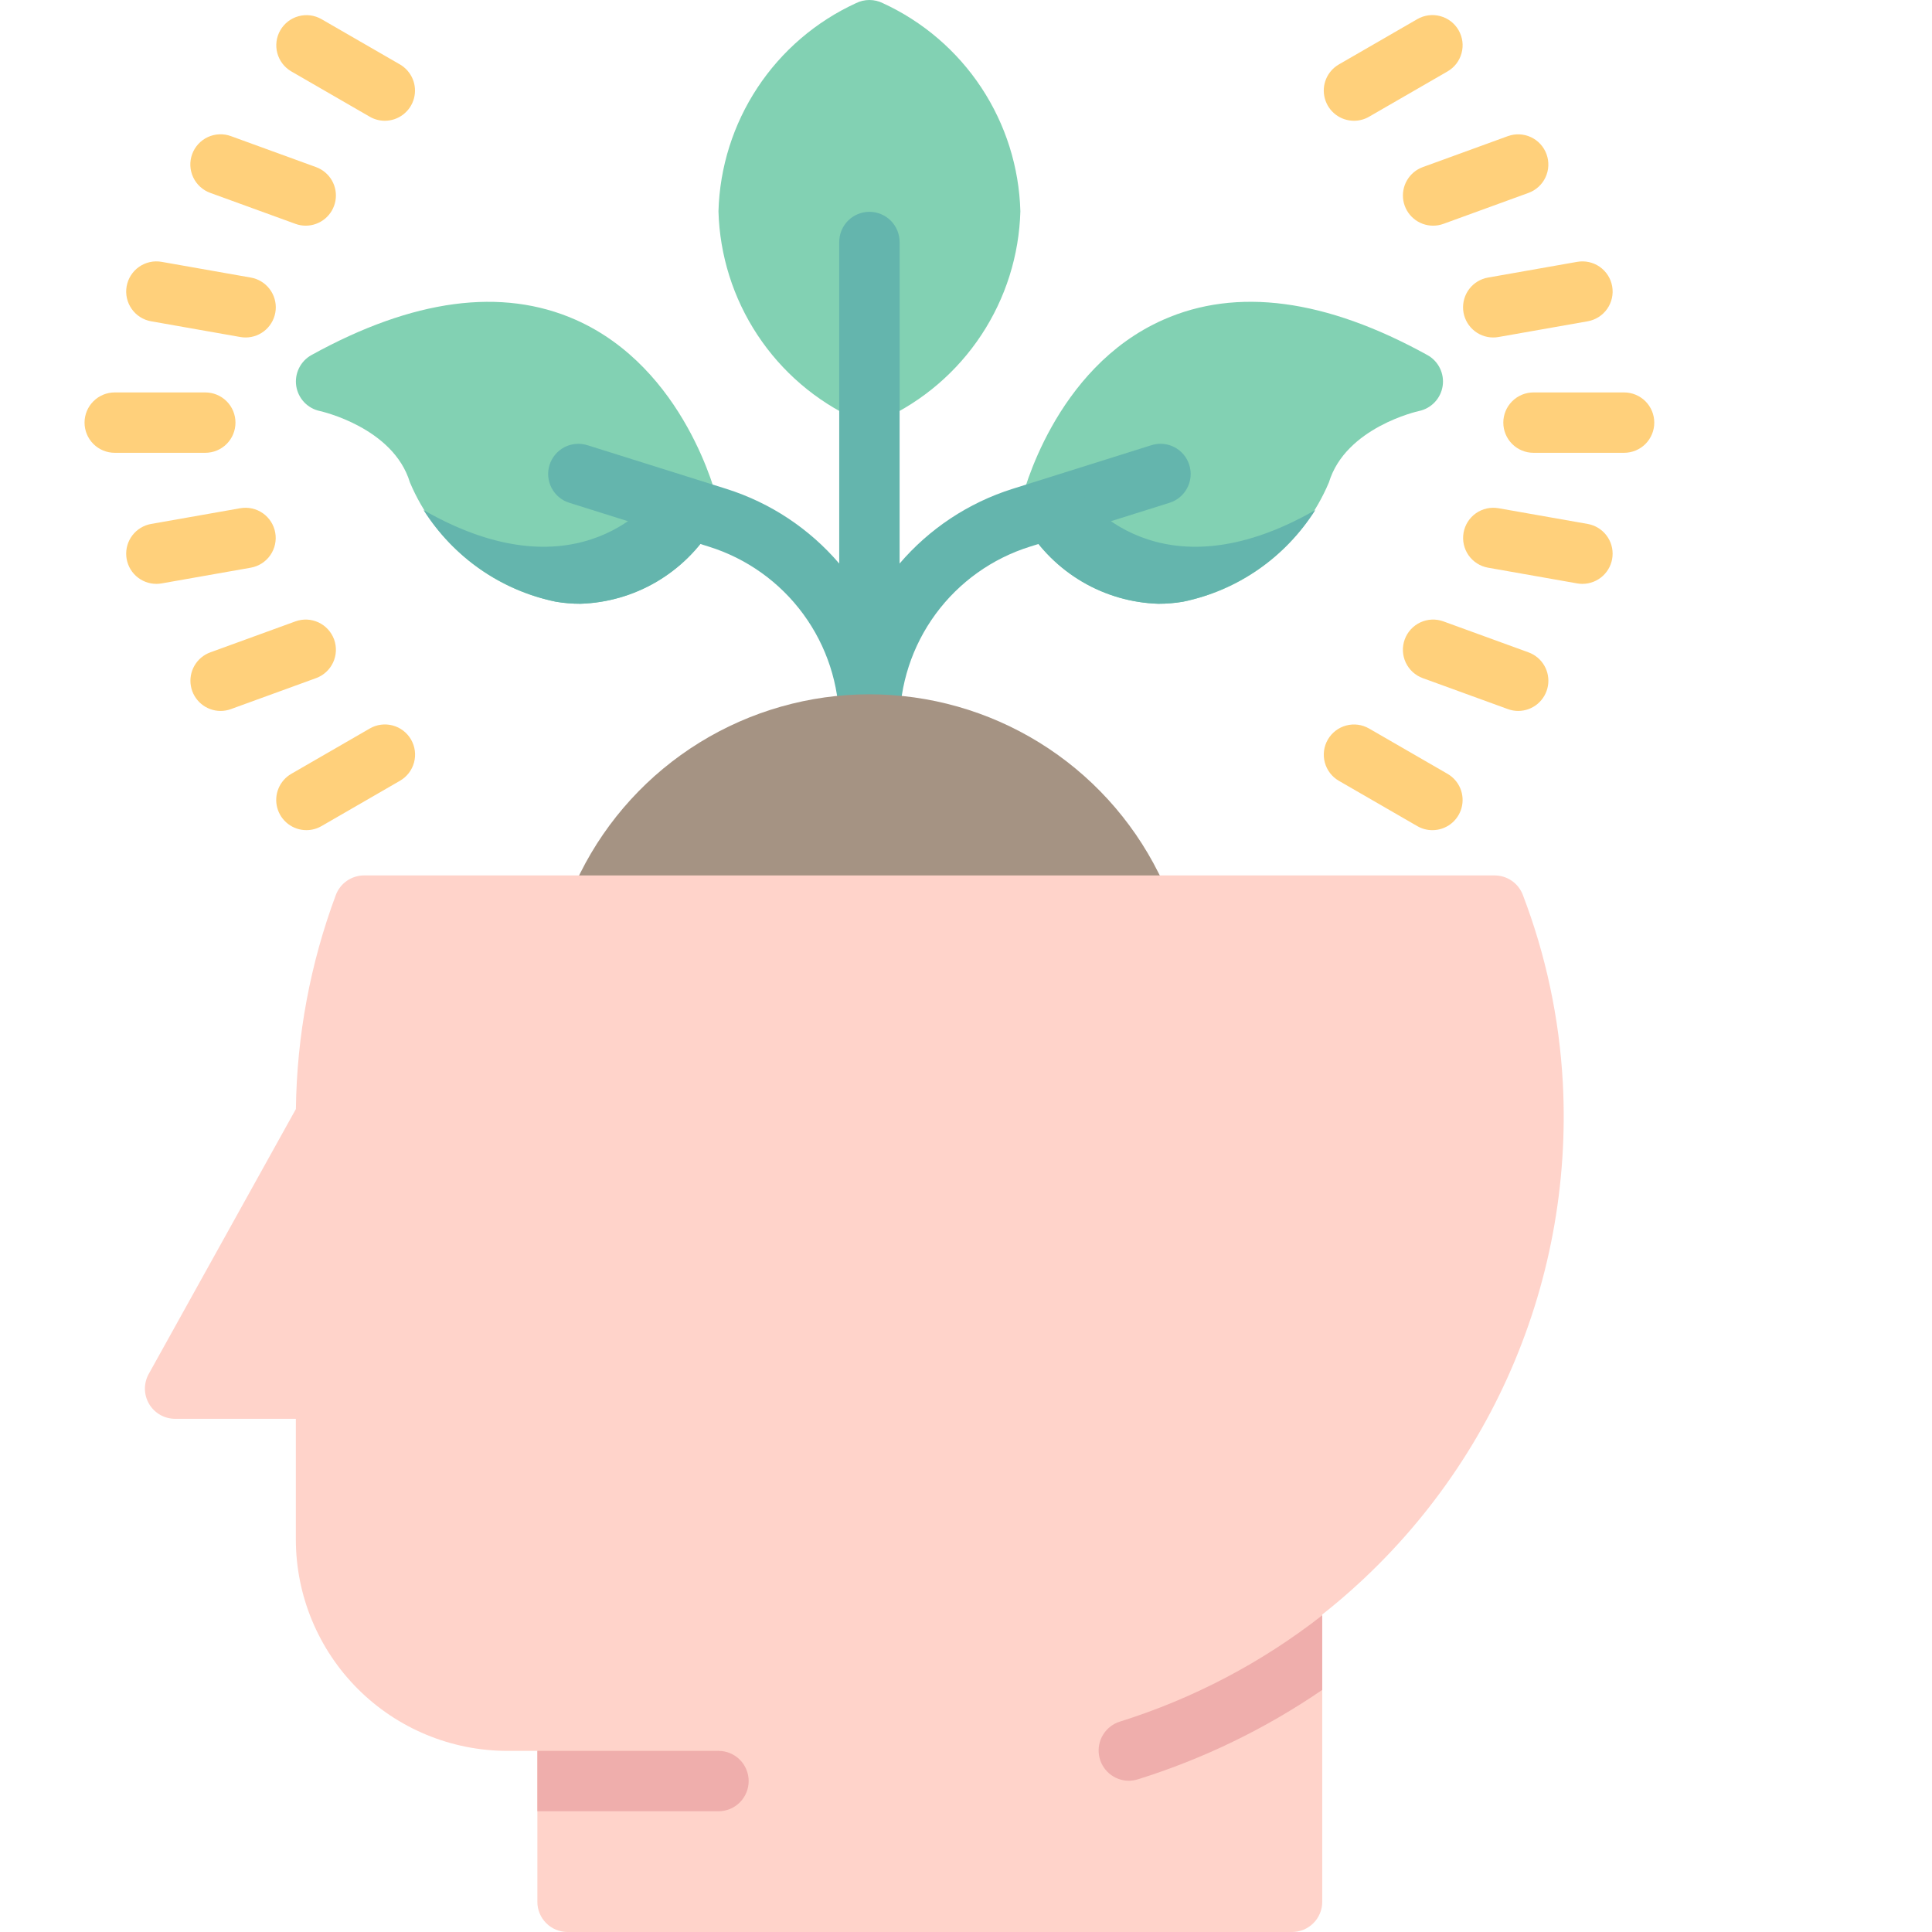<svg width="100" height="100" viewBox="0 0 100 100" fill="none" xmlns="http://www.w3.org/2000/svg">
<g id="philosophy 2">
<g id="Philosofy">
<path id="Vector" d="M29.796 16.552C25.978 14.864 21.377 15.475 16.12 18.378C15.842 18.532 15.617 18.768 15.477 19.054C15.336 19.34 15.286 19.662 15.333 19.977C15.381 20.293 15.523 20.586 15.742 20.818C15.96 21.049 16.244 21.209 16.556 21.275C16.594 21.283 20.355 22.115 21.218 24.971C21.88 26.538 22.915 27.92 24.233 28.996C25.55 30.072 27.111 30.81 28.778 31.146C29.195 31.216 29.617 31.251 30.04 31.251C31.428 31.208 32.783 30.817 33.98 30.114C35.178 29.412 36.181 28.421 36.897 27.231C37.026 27.05 37.116 26.843 37.159 26.624C37.202 26.405 37.198 26.18 37.146 25.963C37.08 25.682 35.456 19.06 29.796 16.552Z" fill="#82D1B3"/>
<path id="Vector_2" d="M45.699 0.165C45.482 0.056 45.244 0 45.001 2.16655e-07C44.759 -0 44.52 0.056 44.304 0.164C42.23 1.117 40.465 2.631 39.208 4.535C37.951 6.439 37.251 8.656 37.188 10.937C37.251 13.218 37.951 15.436 39.208 17.34C40.465 19.244 42.23 20.758 44.304 21.711C44.52 21.819 44.759 21.875 45.002 21.875C45.244 21.875 45.482 21.818 45.699 21.71C47.772 20.757 49.537 19.243 50.794 17.339C52.052 15.435 52.751 13.218 52.814 10.937C52.751 8.657 52.052 6.439 50.794 4.535C49.537 2.632 47.772 1.118 45.699 0.165Z" fill="#82D1B3"/>
<path id="Vector_3" d="M73.882 18.378C68.625 15.474 64.022 14.861 60.205 16.553C54.546 19.06 52.922 25.682 52.855 25.963C52.804 26.18 52.8 26.405 52.843 26.624C52.886 26.843 52.976 27.05 53.105 27.232C53.821 28.421 54.824 29.412 56.021 30.115C57.219 30.817 58.574 31.208 59.961 31.251C60.384 31.251 60.806 31.216 61.223 31.147C62.891 30.811 64.451 30.072 65.769 28.996C67.087 27.919 68.122 26.537 68.784 24.97C69.647 22.115 73.407 21.283 73.439 21.276C73.752 21.212 74.038 21.053 74.258 20.822C74.479 20.59 74.623 20.297 74.671 19.981C74.719 19.665 74.669 19.342 74.528 19.055C74.387 18.769 74.162 18.532 73.882 18.378Z" fill="#82D1B3"/>
<path id="Vector_4" d="M61.557 24.065C61.496 23.869 61.397 23.687 61.265 23.53C61.134 23.372 60.972 23.242 60.79 23.147C60.608 23.052 60.409 22.994 60.205 22.976C60 22.958 59.794 22.981 59.598 23.043L52.386 25.31C50.123 26.028 48.105 27.364 46.563 29.169V12.53C46.563 12.325 46.523 12.121 46.445 11.931C46.367 11.741 46.252 11.568 46.107 11.422C45.962 11.277 45.789 11.162 45.599 11.083C45.41 11.004 45.206 10.963 45.001 10.963C44.795 10.963 44.592 11.004 44.402 11.083C44.212 11.162 44.039 11.277 43.894 11.422C43.749 11.568 43.634 11.741 43.556 11.931C43.478 12.121 43.438 12.325 43.438 12.53V29.169C41.896 27.364 39.879 26.028 37.617 25.31L30.404 23.043C30.008 22.919 29.58 22.956 29.212 23.148C28.845 23.34 28.569 23.67 28.444 24.065C28.32 24.461 28.358 24.889 28.55 25.257C28.742 25.624 29.071 25.9 29.467 26.024L36.68 28.291C38.643 28.902 40.359 30.125 41.575 31.783C42.791 33.44 43.445 35.444 43.438 37.5C43.438 37.914 43.603 38.312 43.896 38.605C44.189 38.898 44.587 39.063 45.001 39.063C45.416 39.063 45.813 38.898 46.106 38.605C46.4 38.312 46.564 37.914 46.564 37.5C46.558 35.444 47.211 33.44 48.427 31.783C49.644 30.126 51.359 28.902 53.322 28.291L60.535 26.024C60.931 25.9 61.26 25.624 61.452 25.256C61.644 24.889 61.682 24.461 61.557 24.065Z" fill="#64B5AD"/>
<path id="Vector_5" d="M60.46 46.174L59.966 45.186C58.576 42.407 56.44 40.07 53.797 38.436C51.154 36.803 48.108 35.937 45.001 35.937C41.894 35.937 38.848 36.803 36.205 38.436C33.562 40.07 31.426 42.407 30.037 45.186L29.541 46.176C29.422 46.414 29.366 46.679 29.378 46.945C29.39 47.211 29.469 47.469 29.61 47.696C29.75 47.922 29.945 48.109 30.178 48.239C30.41 48.369 30.672 48.437 30.938 48.437H59.064C59.331 48.437 59.593 48.369 59.825 48.239C60.058 48.109 60.254 47.922 60.393 47.695C60.533 47.468 60.613 47.21 60.625 46.944C60.636 46.677 60.58 46.413 60.46 46.174Z" fill="#A59383"/>
<g id="Group">
<path id="Vector_6" d="M84.063 23.437H79.374C78.959 23.437 78.562 23.273 78.269 22.98C77.976 22.687 77.811 22.289 77.811 21.875C77.811 21.46 77.976 21.063 78.269 20.77C78.562 20.477 78.959 20.312 79.374 20.312H84.063C84.477 20.312 84.874 20.477 85.168 20.77C85.46 21.063 85.625 21.46 85.625 21.875C85.625 22.289 85.46 22.687 85.168 22.98C84.874 23.273 84.477 23.437 84.063 23.437Z" fill="#FFD07B"/>
<path id="Vector_7" d="M77.288 17.468C76.897 17.468 76.521 17.321 76.233 17.056C75.946 16.792 75.767 16.43 75.733 16.041C75.7 15.652 75.813 15.264 76.05 14.954C76.288 14.644 76.633 14.435 77.018 14.367L81.635 13.553C82.043 13.481 82.463 13.574 82.803 13.811C83.142 14.049 83.374 14.412 83.446 14.82C83.518 15.228 83.425 15.648 83.187 15.988C82.949 16.327 82.587 16.558 82.178 16.63L77.561 17.444C77.471 17.46 77.379 17.468 77.288 17.468Z" fill="#FFD07B"/>
<path id="Vector_8" d="M74.177 11.681C73.809 11.681 73.454 11.551 73.173 11.315C72.891 11.079 72.702 10.751 72.638 10.389C72.575 10.027 72.64 9.655 72.824 9.337C73.008 9.018 73.297 8.775 73.643 8.649L78.048 7.046C78.437 6.905 78.867 6.925 79.242 7.1C79.617 7.275 79.907 7.593 80.048 7.982C80.19 8.371 80.171 8.8 79.996 9.176C79.822 9.551 79.505 9.842 79.116 9.984L74.711 11.587C74.54 11.649 74.359 11.681 74.177 11.681Z" fill="#FFD07B"/>
<path id="Vector_9" d="M70.083 6.251C69.738 6.251 69.404 6.138 69.13 5.929C68.857 5.719 68.661 5.426 68.572 5.093C68.482 4.761 68.505 4.408 68.637 4.09C68.769 3.772 69.002 3.507 69.3 3.335L73.36 0.99C73.538 0.887 73.734 0.821 73.938 0.794C74.141 0.767 74.348 0.78 74.546 0.834C74.745 0.887 74.931 0.978 75.094 1.103C75.256 1.228 75.393 1.384 75.496 1.562C75.598 1.74 75.665 1.936 75.692 2.14C75.718 2.343 75.705 2.55 75.651 2.748C75.598 2.946 75.507 3.132 75.382 3.295C75.257 3.458 75.101 3.594 74.923 3.697L70.862 6.042C70.625 6.179 70.356 6.251 70.083 6.251Z" fill="#FFD07B"/>
<path id="Vector_10" d="M81.908 30.221C81.817 30.221 81.725 30.213 81.635 30.197L77.018 29.383C76.611 29.31 76.249 29.079 76.011 28.739C75.775 28.4 75.682 27.981 75.754 27.573C75.826 27.165 76.056 26.803 76.395 26.565C76.734 26.328 77.153 26.234 77.561 26.305L82.178 27.119C82.563 27.187 82.908 27.397 83.146 27.707C83.384 28.017 83.497 28.404 83.463 28.794C83.429 29.183 83.251 29.545 82.963 29.809C82.675 30.073 82.299 30.22 81.908 30.221Z" fill="#FFD07B"/>
<path id="Vector_11" d="M78.582 36.798C78.4 36.798 78.219 36.766 78.048 36.703L73.642 35.1C73.253 34.959 72.936 34.668 72.76 34.292C72.585 33.917 72.566 33.487 72.708 33.097C72.85 32.708 73.14 32.391 73.516 32.215C73.891 32.04 74.321 32.021 74.711 32.163L79.116 33.766C79.461 33.892 79.751 34.135 79.934 34.453C80.118 34.771 80.184 35.144 80.12 35.506C80.056 35.867 79.867 36.195 79.586 36.432C79.305 36.668 78.949 36.797 78.582 36.798Z" fill="#FFD07B"/>
<path id="Vector_12" d="M74.14 42.969C73.866 42.969 73.597 42.897 73.36 42.76L69.3 40.415C68.941 40.208 68.679 39.867 68.572 39.466C68.465 39.066 68.521 38.64 68.728 38.281C68.936 37.922 69.277 37.66 69.677 37.553C70.077 37.445 70.503 37.501 70.862 37.708L74.923 40.053C75.221 40.225 75.454 40.49 75.586 40.808C75.717 41.126 75.74 41.479 75.651 41.811C75.562 42.144 75.365 42.437 75.092 42.647C74.819 42.856 74.484 42.969 74.14 42.969Z" fill="#FFD07B"/>
<path id="Vector_13" d="M10.626 23.437H5.938C5.524 23.437 5.127 23.273 4.834 22.98C4.541 22.687 4.376 22.289 4.376 21.875C4.376 21.46 4.541 21.063 4.834 20.77C5.127 20.477 5.524 20.312 5.938 20.312H10.626C11.04 20.312 11.438 20.477 11.731 20.77C12.024 21.063 12.188 21.46 12.188 21.875C12.188 22.289 12.024 22.687 11.731 22.98C11.438 23.273 11.04 23.437 10.626 23.437Z" fill="#FFD07B"/>
<path id="Vector_14" d="M12.713 17.468C12.621 17.468 12.53 17.46 12.44 17.444L7.822 16.63C7.62 16.595 7.427 16.52 7.254 16.409C7.081 16.299 6.931 16.156 6.814 15.988C6.696 15.819 6.613 15.63 6.568 15.429C6.524 15.229 6.519 15.022 6.555 14.82C6.591 14.618 6.666 14.425 6.776 14.252C6.886 14.079 7.03 13.929 7.198 13.811C7.366 13.694 7.556 13.61 7.756 13.566C7.956 13.521 8.163 13.517 8.365 13.553L12.983 14.367C13.368 14.434 13.713 14.644 13.951 14.954C14.189 15.264 14.303 15.652 14.269 16.041C14.235 16.43 14.056 16.793 13.768 17.057C13.48 17.321 13.104 17.468 12.713 17.468Z" fill="#FFD07B"/>
<path id="Vector_15" d="M15.824 11.681C15.642 11.681 15.461 11.649 15.29 11.586L10.885 9.984C10.691 9.914 10.513 9.807 10.361 9.668C10.21 9.53 10.086 9.363 9.999 9.176C9.912 8.99 9.862 8.789 9.853 8.583C9.844 8.378 9.875 8.172 9.946 7.979C10.016 7.786 10.124 7.609 10.263 7.457C10.402 7.305 10.569 7.183 10.756 7.096C10.942 7.01 11.144 6.96 11.349 6.952C11.555 6.943 11.76 6.975 11.953 7.046L16.358 8.649C16.703 8.775 16.993 9.018 17.177 9.336C17.361 9.655 17.427 10.027 17.363 10.389C17.299 10.751 17.11 11.079 16.829 11.315C16.547 11.551 16.191 11.681 15.824 11.681Z" fill="#FFD07B"/>
<path id="Vector_16" d="M19.917 6.251C19.643 6.251 19.374 6.178 19.137 6.041L15.078 3.696C14.72 3.488 14.46 3.147 14.353 2.748C14.247 2.348 14.303 1.923 14.51 1.565C14.717 1.207 15.057 0.945 15.457 0.838C15.856 0.73 16.281 0.785 16.64 0.991L20.7 3.335C20.997 3.507 21.23 3.773 21.362 4.091C21.493 4.409 21.516 4.761 21.427 5.093C21.338 5.426 21.141 5.719 20.868 5.928C20.595 6.138 20.261 6.251 19.917 6.251Z" fill="#FFD07B"/>
<path id="Vector_17" d="M8.092 30.221C7.702 30.22 7.325 30.074 7.037 29.81C6.749 29.546 6.571 29.183 6.537 28.794C6.503 28.404 6.616 28.017 6.854 27.706C7.092 27.397 7.438 27.187 7.822 27.119L12.44 26.305C12.848 26.234 13.267 26.328 13.606 26.565C13.944 26.803 14.175 27.165 14.247 27.573C14.319 27.981 14.226 28.4 13.989 28.739C13.752 29.079 13.39 29.31 12.983 29.383L8.366 30.197C8.275 30.213 8.184 30.221 8.092 30.221Z" fill="#FFD07B"/>
<path id="Vector_18" d="M11.419 36.798C11.051 36.798 10.695 36.668 10.414 36.432C10.133 36.196 9.943 35.868 9.88 35.506C9.816 35.144 9.882 34.771 10.066 34.453C10.249 34.135 10.539 33.892 10.885 33.766L15.29 32.163C15.483 32.093 15.688 32.061 15.893 32.07C16.098 32.079 16.299 32.129 16.485 32.215C16.671 32.302 16.838 32.425 16.976 32.576C17.115 32.727 17.222 32.905 17.293 33.097C17.363 33.29 17.394 33.495 17.385 33.7C17.376 33.905 17.327 34.106 17.24 34.292C17.153 34.478 17.031 34.645 16.879 34.784C16.728 34.923 16.551 35.03 16.358 35.1L11.953 36.703C11.782 36.766 11.601 36.798 11.419 36.798Z" fill="#FFD07B"/>
<path id="Vector_19" d="M15.86 42.968C15.516 42.969 15.182 42.855 14.909 42.646C14.636 42.437 14.44 42.144 14.35 41.811C14.261 41.479 14.284 41.127 14.415 40.809C14.547 40.491 14.78 40.225 15.078 40.053L19.137 37.709C19.315 37.605 19.511 37.538 19.715 37.511C19.919 37.484 20.126 37.497 20.324 37.55C20.523 37.602 20.709 37.694 20.872 37.819C21.035 37.944 21.172 38.1 21.275 38.278C21.378 38.456 21.445 38.652 21.471 38.856C21.498 39.06 21.484 39.267 21.431 39.465C21.377 39.664 21.285 39.85 21.16 40.013C21.034 40.175 20.878 40.312 20.7 40.414L16.64 42.759C16.403 42.896 16.134 42.969 15.86 42.968Z" fill="#FFD07B"/>
</g>
<path id="Vector_20" d="M80.891 56.041C80.711 52.712 80.013 49.432 78.821 46.318C78.708 46.022 78.508 45.767 78.248 45.588C77.987 45.408 77.678 45.312 77.361 45.312H18.845C18.526 45.312 18.215 45.41 17.953 45.592C17.691 45.774 17.491 46.032 17.38 46.331C16.06 49.875 15.362 53.621 15.316 57.403L7.698 71.116C7.566 71.353 7.498 71.622 7.501 71.894C7.504 72.166 7.579 72.433 7.717 72.667C7.855 72.902 8.052 73.096 8.288 73.231C8.524 73.366 8.791 73.437 9.064 73.437H15.313V79.687C15.317 82.587 16.47 85.367 18.521 87.418C20.571 89.468 23.351 90.621 26.251 90.625H27.814V98.437C27.814 98.852 27.978 99.249 28.271 99.542C28.564 99.835 28.962 100 29.376 100H66.877C67.082 100 67.285 99.959 67.475 99.881C67.664 99.802 67.837 99.687 67.982 99.542C68.127 99.397 68.242 99.225 68.32 99.035C68.399 98.846 68.439 98.642 68.439 98.437V83.568C72.568 80.312 75.853 76.112 78.02 71.322C80.187 66.532 81.171 61.291 80.891 56.041Z" fill="#FFD3CA"/>
<path id="Vector_21" d="M37.188 90.625H27.814V93.75H37.188C37.603 93.75 38 93.585 38.293 93.292C38.586 92.999 38.751 92.602 38.751 92.187C38.751 91.773 38.586 91.375 38.293 91.082C38 90.789 37.603 90.625 37.188 90.625Z" fill="#EFAEAC"/>
<path id="Vector_22" d="M68.438 83.609V87.469C65.508 89.476 62.296 91.034 58.907 92.094C58.755 92.142 58.597 92.168 58.438 92.172C58.062 92.173 57.699 92.04 57.413 91.796C57.128 91.552 56.94 91.214 56.883 90.843C56.826 90.471 56.904 90.092 57.104 89.774C57.303 89.456 57.61 89.22 57.969 89.109C61.761 87.92 65.308 86.057 68.438 83.609Z" fill="#EFAEAC"/>
<path id="Vector_23" d="M68.081 26.4C59.926 31.076 56.068 25.651 56.068 25.651L55.84 25.748L52.986 26.954C53.017 27.05 53.057 27.143 53.106 27.231C53.821 28.421 54.824 29.412 56.022 30.115C57.219 30.817 58.574 31.208 59.961 31.251C60.384 31.251 60.806 31.216 61.223 31.147C62.626 30.855 63.955 30.284 65.133 29.469C66.311 28.654 67.314 27.61 68.081 26.4Z" fill="#64B5AD"/>
<path id="Vector_24" d="M21.921 26.4C30.076 31.076 33.934 25.651 33.934 25.651L34.162 25.748L37.016 26.954C36.986 27.05 36.946 27.143 36.897 27.231C36.181 28.421 35.178 29.412 33.981 30.115C32.783 30.817 31.428 31.208 30.041 31.251C29.618 31.251 29.196 31.216 28.779 31.147C27.376 30.855 26.047 30.284 24.869 29.469C23.691 28.654 22.689 27.61 21.921 26.4Z" fill="#64B5AD"/>
</g>
</g>
</svg>

